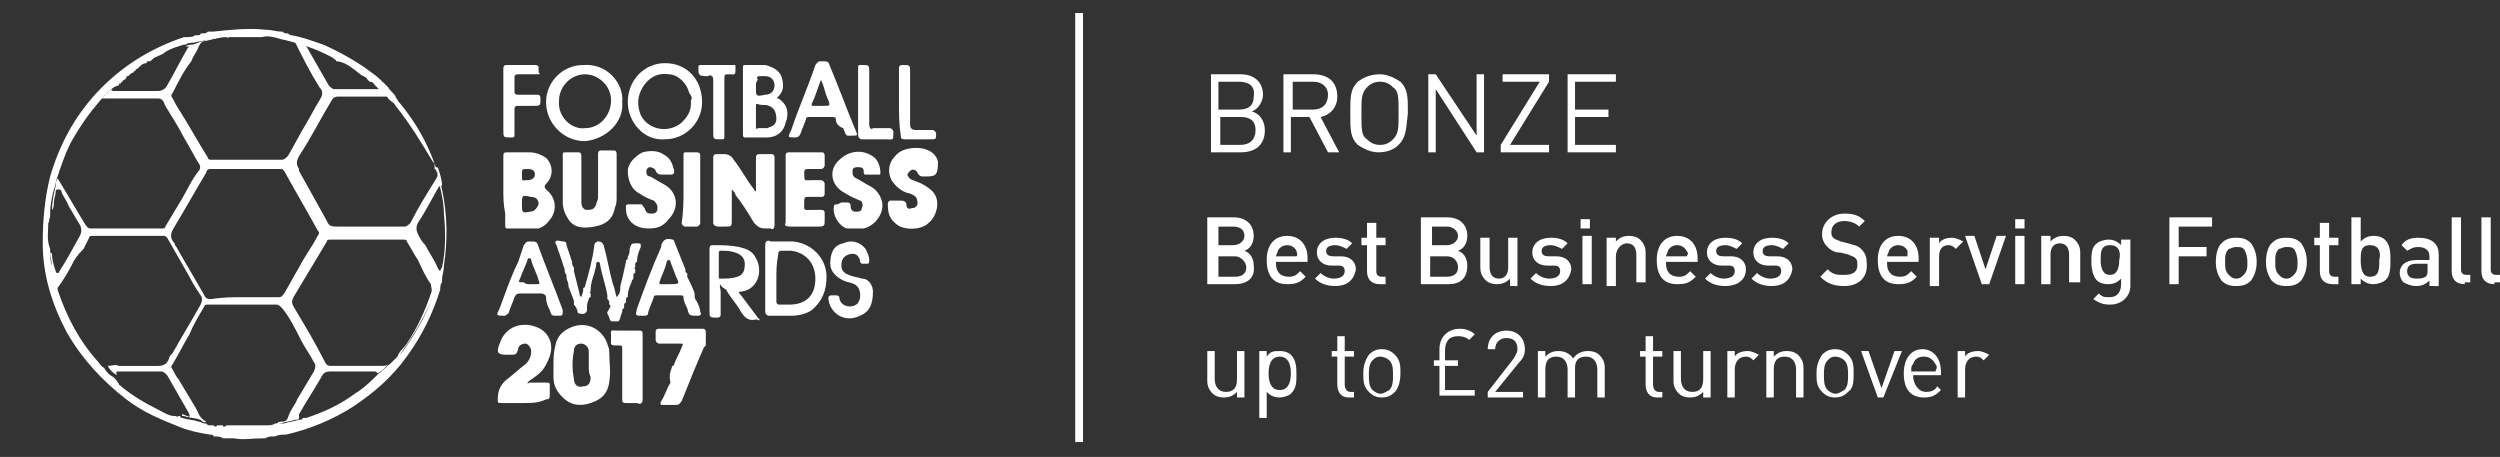 <?xml version="1.0" encoding="utf-8"?>
<!-- Generator: Adobe Illustrator 22.1.0, SVG Export Plug-In . SVG Version: 6.00 Build 0)  -->
<svg version="1.1" id="Layer_1" xmlns="http://www.w3.org/2000/svg" xmlns:xlink="http://www.w3.org/1999/xlink" x="0px" y="0px"
	 viewBox="0 0 134.6 24.6" style="enable-background:new 0 0 134.6 24.6;" xml:space="preserve">
<rect x="0" y="0" width="134.6" height="24.6" fill="#333333" stroke="none"/>
<style type="text/css">
	.st0{fill:#FFFFFF;}
	.st1{fill:none;stroke:#FFFFFF;stroke-width:0.42;}
	.st2{fill:none;}
</style>
<g>
	<g>
		<path class="st0" d="M66.8,8.2h-1.6V4h1.6C67.5,4,68,4.4,68,5.1c0,0.4-0.3,0.8-0.6,0.9c0.4,0.1,0.7,0.5,0.7,1
			C68.1,7.8,67.6,8.2,66.8,8.2z M66.7,4.4h-1.1v1.5h1.1c0.5,0,0.8-0.2,0.8-0.7C67.6,4.6,67.2,4.4,66.7,4.4z M66.8,6.3h-1.1v1.5h1.1
			c0.5,0,0.8-0.3,0.8-0.8C67.6,6.5,67.3,6.3,66.8,6.3z"/>
		<path class="st0" d="M71.5,8.2l-1-1.9h-1v1.9h-0.4V4h1.6C71.5,4,72,4.4,72,5.2c0,0.6-0.4,1-0.9,1.1l1,1.9H71.5z M70.7,4.4h-1.1
			v1.5h1.1c0.5,0,0.8-0.3,0.8-0.8C71.5,4.7,71.2,4.4,70.7,4.4z"/>
		<path class="st0" d="M75.3,7.8c-0.3,0.3-0.7,0.4-1.1,0.4s-0.8-0.2-1.1-0.4c-0.4-0.4-0.4-0.8-0.4-1.7c0-0.9,0-1.3,0.4-1.7
			C73.5,4.1,73.9,4,74.3,4s0.8,0.2,1.1,0.4c0.4,0.4,0.4,0.8,0.4,1.7C75.7,7,75.7,7.4,75.3,7.8z M75,4.7c-0.2-0.2-0.4-0.3-0.7-0.3
			s-0.5,0.1-0.7,0.3c-0.3,0.3-0.3,0.6-0.3,1.4c0,0.9,0,1.2,0.3,1.4c0.2,0.2,0.4,0.3,0.7,0.3s0.5-0.1,0.7-0.3
			c0.3-0.3,0.3-0.6,0.3-1.4C75.3,5.2,75.3,4.9,75,4.7z"/>
		<path class="st0" d="M79.5,8.2l-2.2-3.4v3.4h-0.4V4h0.4l2.2,3.3V4h0.4v4.2H79.5z"/>
		<path class="st0" d="M80.8,8.2V7.8l2.1-3.4h-2V4h2.5v0.4l-2.1,3.4h2.1v0.4H80.8z"/>
		<path class="st0" d="M84.4,8.2V4H87v0.4h-2.2v1.5h1.8v0.4h-1.8v1.5H87v0.4H84.4z"/>
	</g>
	<g>
		<path class="st0" d="M66.5,15.3h-1.5v-3.6h1.4c0.7,0,1.1,0.4,1.1,1c0,0.4-0.2,0.7-0.5,0.8c0.3,0.1,0.5,0.4,0.5,0.8
			C67.6,15,67.1,15.3,66.5,15.3z M66.4,12.2h-0.8v1h0.8c0.3,0,0.6-0.2,0.6-0.5S66.8,12.2,66.4,12.2z M66.5,13.8h-0.9v1.1h0.9
			c0.4,0,0.6-0.2,0.6-0.5S66.8,13.8,66.5,13.8z"/>
		<path class="st0" d="M68.7,14.2c0,0.4,0.2,0.7,0.7,0.7c0.3,0,0.4-0.1,0.6-0.3l0.3,0.3c-0.3,0.3-0.5,0.4-1,0.4
			c-0.6,0-1.1-0.3-1.1-1.3c0-0.8,0.4-1.3,1.1-1.3c0.7,0,1.1,0.5,1.1,1.2v0.2H68.7z M69.8,13.5c-0.1-0.2-0.3-0.3-0.5-0.3
			c-0.2,0-0.4,0.1-0.5,0.3c0,0.1-0.1,0.2-0.1,0.3h1.1C69.9,13.7,69.8,13.6,69.8,13.5z"/>
	</g>
	<g>
		<path class="st0" d="M71.9,15.4c-0.4,0-0.8-0.1-1.1-0.4l0.3-0.3c0.2,0.2,0.5,0.3,0.7,0.3c0.3,0,0.6-0.1,0.6-0.4
			c0-0.2-0.1-0.3-0.3-0.3l-0.4,0c-0.5,0-0.8-0.3-0.8-0.7c0-0.5,0.4-0.8,1-0.8c0.4,0,0.7,0.1,0.9,0.3l-0.3,0.3
			c-0.2-0.1-0.4-0.2-0.6-0.2c-0.3,0-0.5,0.1-0.5,0.3c0,0.2,0.1,0.3,0.4,0.3l0.4,0c0.5,0,0.8,0.3,0.8,0.7
			C72.9,15.1,72.5,15.4,71.9,15.4z"/>
	</g>
	<g>
		<path class="st0" d="M74.3,15.3c-0.5,0-0.7-0.3-0.7-0.7v-1.4h-0.3v-0.4h0.3v-0.8h0.5v0.8h0.5v0.4h-0.5v1.4c0,0.2,0.1,0.3,0.3,0.3
			h0.2v0.4H74.3z"/>
		<path class="st0" d="M78,15.3h-1.5v-3.6h1.4c0.7,0,1.1,0.4,1.1,1c0,0.4-0.2,0.7-0.5,0.8c0.3,0.1,0.5,0.4,0.5,0.8
			C79,15,78.6,15.3,78,15.3z M77.9,12.2h-0.8v1h0.8c0.3,0,0.6-0.2,0.6-0.5S78.2,12.2,77.9,12.2z M77.9,13.8h-0.9v1.1h0.9
			c0.4,0,0.6-0.2,0.6-0.5S78.3,13.8,77.9,13.8z"/>
		<path class="st0" d="M81.3,15.3v-0.3c-0.2,0.2-0.4,0.3-0.7,0.3c-0.3,0-0.5-0.1-0.6-0.2c-0.2-0.2-0.3-0.4-0.3-0.7v-1.6h0.5v1.6
			c0,0.4,0.2,0.6,0.5,0.6s0.5-0.2,0.5-0.6v-1.6h0.5v2.6H81.3z"/>
		<path class="st0" d="M83.5,15.4c-0.4,0-0.8-0.1-1.1-0.4l0.3-0.3c0.2,0.2,0.5,0.3,0.7,0.3c0.3,0,0.6-0.1,0.6-0.4
			c0-0.2-0.1-0.3-0.3-0.3l-0.4,0c-0.5,0-0.8-0.3-0.8-0.7c0-0.5,0.4-0.8,1-0.8c0.4,0,0.7,0.1,0.9,0.3l-0.3,0.3
			c-0.2-0.1-0.4-0.2-0.6-0.2c-0.3,0-0.5,0.1-0.5,0.3c0,0.2,0.1,0.3,0.4,0.3l0.4,0c0.5,0,0.8,0.3,0.8,0.7
			C84.5,15.1,84.1,15.4,83.5,15.4z"/>
		<path class="st0" d="M85.1,12.3v-0.5h0.5v0.5H85.1z M85.2,15.3v-2.6h0.5v2.6H85.2z"/>
		<path class="st0" d="M88.1,15.3v-1.6c0-0.4-0.2-0.6-0.5-0.6S87,13.4,87,13.8v1.6h-0.5v-2.6H87V13c0.2-0.2,0.4-0.3,0.7-0.3
			c0.3,0,0.5,0.1,0.6,0.2c0.2,0.2,0.3,0.4,0.3,0.7v1.6H88.1z"/>
		<path class="st0" d="M89.7,14.2c0,0.4,0.2,0.7,0.7,0.7c0.3,0,0.4-0.1,0.6-0.3l0.3,0.3c-0.3,0.3-0.5,0.4-1,0.4
			c-0.6,0-1.1-0.3-1.1-1.3c0-0.8,0.4-1.3,1.1-1.3c0.7,0,1.1,0.5,1.1,1.2v0.2H89.7z M90.8,13.5c-0.1-0.2-0.3-0.3-0.5-0.3
			c-0.2,0-0.4,0.1-0.5,0.3c0,0.1-0.1,0.2-0.1,0.3h1.1C90.9,13.7,90.9,13.6,90.8,13.5z"/>
	</g>
	<g>
		<path class="st0" d="M92.9,15.4c-0.4,0-0.8-0.1-1.1-0.4l0.3-0.3c0.2,0.2,0.5,0.3,0.7,0.3c0.3,0,0.6-0.1,0.6-0.4
			c0-0.2-0.1-0.3-0.3-0.3l-0.4,0c-0.5,0-0.8-0.3-0.8-0.7c0-0.5,0.4-0.8,1-0.8c0.4,0,0.7,0.1,0.9,0.3l-0.3,0.3
			c-0.2-0.1-0.4-0.2-0.6-0.2c-0.3,0-0.5,0.1-0.5,0.3c0,0.2,0.1,0.3,0.4,0.3l0.4,0c0.5,0,0.8,0.3,0.8,0.7
			C94,15.1,93.5,15.4,92.9,15.4z"/>
	</g>
	<g>
		<path class="st0" d="M95.4,15.4c-0.4,0-0.8-0.1-1.1-0.4l0.3-0.3c0.2,0.2,0.5,0.3,0.7,0.3c0.3,0,0.6-0.1,0.6-0.4
			c0-0.2-0.1-0.3-0.3-0.3l-0.4,0c-0.5,0-0.8-0.3-0.8-0.7c0-0.5,0.4-0.8,1-0.8c0.4,0,0.7,0.1,0.9,0.3L96,13.4
			c-0.2-0.1-0.4-0.2-0.6-0.2c-0.3,0-0.5,0.1-0.5,0.3c0,0.2,0.1,0.3,0.4,0.3l0.4,0c0.5,0,0.8,0.3,0.8,0.7
			C96.4,15.1,96,15.4,95.4,15.4z"/>
		<path class="st0" d="M99.3,15.4c-0.5,0-0.9-0.1-1.3-0.5l0.4-0.4c0.3,0.3,0.5,0.3,0.9,0.3c0.5,0,0.7-0.2,0.7-0.5
			c0-0.2,0-0.3-0.1-0.4c-0.1-0.1-0.2-0.1-0.4-0.2l-0.4-0.1c-0.3,0-0.5-0.1-0.7-0.3c-0.2-0.2-0.3-0.4-0.3-0.7c0-0.6,0.5-1.1,1.2-1.1
			c0.5,0,0.8,0.1,1.1,0.4l-0.3,0.3c-0.2-0.2-0.5-0.3-0.8-0.3c-0.4,0-0.7,0.2-0.7,0.6c0,0.1,0,0.2,0.1,0.3c0.1,0.1,0.2,0.1,0.4,0.2
			l0.4,0.1c0.3,0.1,0.5,0.1,0.7,0.3c0.2,0.2,0.3,0.4,0.3,0.7C100.6,15,100,15.4,99.3,15.4z"/>
		<path class="st0" d="M101.6,14.2c0,0.4,0.2,0.7,0.7,0.7c0.3,0,0.4-0.1,0.6-0.3l0.3,0.3c-0.3,0.3-0.5,0.4-1,0.4
			c-0.6,0-1.1-0.3-1.1-1.3c0-0.8,0.4-1.3,1.1-1.3c0.7,0,1.1,0.5,1.1,1.2v0.2H101.6z M102.7,13.5c-0.1-0.2-0.3-0.3-0.5-0.3
			c-0.2,0-0.4,0.1-0.5,0.3c0,0.1-0.1,0.2-0.1,0.3h1.1C102.7,13.7,102.7,13.6,102.7,13.5z"/>
		<path class="st0" d="M105.3,13.4c-0.1-0.1-0.2-0.2-0.4-0.2c-0.3,0-0.5,0.2-0.5,0.6v1.6h-0.5v-2.6h0.5v0.3c0.1-0.2,0.4-0.3,0.7-0.3
			c0.2,0,0.4,0.1,0.6,0.2L105.3,13.4z"/>
		<path class="st0" d="M107.1,15.3h-0.4l-0.9-2.6h0.5l0.6,1.8l0.6-1.8h0.5L107.1,15.3z"/>
		<path class="st0" d="M108.5,12.3v-0.5h0.5v0.5H108.5z M108.5,15.3v-2.6h0.5v2.6H108.5z"/>
		<path class="st0" d="M111.4,15.3v-1.6c0-0.4-0.2-0.6-0.5-0.6s-0.5,0.2-0.5,0.6v1.6h-0.5v-2.6h0.5V13c0.2-0.2,0.4-0.3,0.7-0.3
			c0.3,0,0.5,0.1,0.6,0.2c0.2,0.2,0.3,0.4,0.3,0.7v1.6H111.4z"/>
		<path class="st0" d="M113.6,16.4c-0.4,0-0.6-0.1-0.9-0.3l0.3-0.3c0.2,0.2,0.3,0.2,0.6,0.2c0.4,0,0.6-0.3,0.6-0.7V15
			c-0.2,0.2-0.4,0.3-0.7,0.3c-0.3,0-0.5-0.1-0.6-0.2c-0.2-0.2-0.3-0.6-0.3-1c0-0.4,0-0.8,0.3-1c0.1-0.1,0.4-0.2,0.6-0.2
			c0.3,0,0.5,0.1,0.7,0.3v-0.3h0.5v2.5C114.7,15.9,114.3,16.4,113.6,16.4z M113.6,13.2c-0.5,0-0.5,0.4-0.5,0.8
			c0,0.4,0.1,0.8,0.5,0.8s0.5-0.4,0.5-0.8C114.2,13.6,114.1,13.2,113.6,13.2z"/>
	</g>
	<g>
		<path class="st0" d="M117.3,12.2v1.1h1.5v0.5h-1.5v1.5h-0.5v-3.6h2.3v0.5H117.3z"/>
	</g>
	<g>
		<path class="st0" d="M121.2,15.1c-0.2,0.2-0.4,0.3-0.8,0.3s-0.6-0.1-0.8-0.3c-0.2-0.3-0.3-0.6-0.3-1c0-0.4,0.1-0.8,0.3-1
			c0.2-0.2,0.4-0.3,0.8-0.3s0.6,0.1,0.8,0.3c0.2,0.3,0.3,0.6,0.3,1C121.5,14.5,121.4,14.8,121.2,15.1z M120.8,13.4
			c-0.1-0.1-0.2-0.1-0.4-0.1s-0.3,0.1-0.4,0.1c-0.2,0.2-0.2,0.4-0.2,0.7c0,0.3,0,0.5,0.2,0.7c0.1,0.1,0.2,0.2,0.4,0.2
			s0.3-0.1,0.4-0.2c0.2-0.2,0.2-0.4,0.2-0.7C121,13.8,120.9,13.5,120.8,13.4z"/>
		<path class="st0" d="M123.9,15.1c-0.2,0.2-0.4,0.3-0.8,0.3s-0.6-0.1-0.8-0.3c-0.2-0.3-0.3-0.6-0.3-1c0-0.4,0.1-0.8,0.3-1
			c0.2-0.2,0.4-0.3,0.8-0.3s0.6,0.1,0.8,0.3c0.2,0.3,0.3,0.6,0.3,1C124.2,14.5,124.1,14.8,123.9,15.1z M123.5,13.4
			c-0.1-0.1-0.2-0.1-0.4-0.1s-0.3,0.1-0.4,0.1c-0.2,0.2-0.2,0.4-0.2,0.7c0,0.3,0,0.5,0.2,0.7c0.1,0.1,0.2,0.2,0.4,0.2
			s0.3-0.1,0.4-0.2c0.2-0.2,0.2-0.4,0.2-0.7C123.7,13.8,123.6,13.5,123.5,13.4z"/>
		<path class="st0" d="M125.6,15.3c-0.5,0-0.7-0.3-0.7-0.7v-1.4h-0.3v-0.4h0.3v-0.8h0.5v0.8h0.5v0.4h-0.5v1.4c0,0.2,0.1,0.3,0.3,0.3
			h0.2v0.4H125.6z"/>
		<path class="st0" d="M128.4,15.1c-0.1,0.1-0.4,0.2-0.6,0.2c-0.3,0-0.5-0.1-0.7-0.3v0.3h-0.5v-3.6h0.5V13c0.2-0.2,0.4-0.3,0.7-0.3
			c0.3,0,0.5,0.1,0.6,0.2c0.3,0.3,0.3,0.7,0.3,1.1S128.7,14.9,128.4,15.1z M127.6,13.2c-0.5,0-0.5,0.4-0.5,0.8
			c0,0.5,0.1,0.9,0.5,0.9c0.5,0,0.5-0.4,0.5-0.9C128.2,13.6,128.1,13.2,127.6,13.2z"/>
		<path class="st0" d="M130.8,15.3v-0.2c-0.2,0.2-0.4,0.3-0.7,0.3s-0.5-0.1-0.7-0.2c-0.1-0.1-0.2-0.3-0.2-0.5c0-0.4,0.3-0.7,0.9-0.7
			h0.7v-0.2c0-0.3-0.2-0.5-0.6-0.5c-0.3,0-0.4,0.1-0.6,0.2l-0.3-0.3c0.2-0.3,0.5-0.4,0.9-0.4c0.7,0,1.1,0.3,1.1,0.9v1.7H130.8z
			 M130.7,14.2h-0.6c-0.3,0-0.5,0.1-0.5,0.4c0,0.2,0.1,0.4,0.5,0.4c0.2,0,0.3,0,0.5-0.1c0.1-0.1,0.1-0.2,0.1-0.4V14.2z"/>
		<path class="st0" d="M132.7,15.3c-0.5,0-0.7-0.3-0.7-0.7v-2.9h0.5v2.8c0,0.2,0.1,0.3,0.3,0.3h0.2v0.4H132.7z"/>
		<path class="st0" d="M134.3,15.3c-0.5,0-0.7-0.3-0.7-0.7v-2.9h0.5v2.8c0,0.2,0.1,0.3,0.3,0.3h0.2v0.4H134.3z"/>
	</g>
	<g>
		<path class="st0" d="M66.6,21.4v-0.3c-0.2,0.2-0.4,0.3-0.7,0.3c-0.3,0-0.5-0.1-0.6-0.2C65.1,21,65,20.8,65,20.5v-1.6h0.4v1.5
			c0,0.4,0.2,0.7,0.6,0.7c0.4,0,0.6-0.2,0.6-0.7v-1.5H67v2.5H66.6z"/>
		<path class="st0" d="M69.5,21.2c-0.1,0.1-0.4,0.2-0.6,0.2c-0.3,0-0.5-0.1-0.7-0.3v1.4h-0.4v-3.6h0.4v0.3c0.2-0.3,0.4-0.3,0.7-0.3
			c0.3,0,0.5,0.1,0.6,0.2c0.3,0.3,0.3,0.7,0.3,1.1S69.8,20.9,69.5,21.2z M68.9,19.2c-0.5,0-0.6,0.5-0.6,0.9s0.1,0.9,0.6,0.9
			c0.5,0,0.6-0.5,0.6-0.9S69.4,19.2,68.9,19.2z"/>
	</g>
	<g>
		<path class="st0" d="M72.6,21.4c-0.4,0-0.6-0.3-0.6-0.7v-1.5h-0.3v-0.3h0.3v-0.8h0.4v0.8h0.5v0.3h-0.5v1.5c0,0.2,0.1,0.4,0.3,0.4
			h0.2v0.3H72.6z"/>
	</g>
	<g>
		<path class="st0" d="M75.1,21.1c-0.2,0.2-0.4,0.3-0.7,0.3c-0.3,0-0.5-0.1-0.7-0.3c-0.3-0.3-0.3-0.6-0.3-1s0.1-0.7,0.3-1
			c0.2-0.2,0.4-0.3,0.7-0.3c0.3,0,0.5,0.1,0.7,0.3c0.3,0.3,0.3,0.6,0.3,1S75.3,20.9,75.1,21.1z M74.8,19.4c-0.1-0.1-0.3-0.2-0.5-0.2
			c-0.2,0-0.3,0.1-0.4,0.2c-0.2,0.2-0.2,0.5-0.2,0.8c0,0.3,0,0.6,0.2,0.8c0.1,0.1,0.3,0.2,0.4,0.2c0.2,0,0.3-0.1,0.5-0.2
			c0.2-0.2,0.2-0.5,0.2-0.8C75,19.9,75,19.6,74.8,19.4z"/>
		<path class="st0" d="M77.5,21.4v-1.7h-0.3v-0.3h0.3v-0.6c0-0.7,0.5-1.1,1.1-1.1c0.3,0,0.6,0.1,0.8,0.3l-0.3,0.3
			c-0.1-0.1-0.3-0.2-0.6-0.2c-0.5,0-0.7,0.3-0.7,0.8v0.5h0.7v0.3h-0.7V21h1.6v0.3H77.5z"/>
		<path class="st0" d="M80.1,21.4v-0.3l1.4-1.8c0.1-0.2,0.2-0.3,0.2-0.5c0-0.4-0.2-0.6-0.6-0.6c-0.3,0-0.6,0.2-0.6,0.6h-0.4
			c0-0.6,0.4-1,1-1c0.6,0,1,0.4,1,1c0,0.3-0.1,0.5-0.3,0.7l-1.3,1.6h1.5v0.3H80.1z"/>
		<path class="st0" d="M86,21.4v-1.5c0-0.4-0.2-0.7-0.6-0.7c-0.4,0-0.6,0.2-0.6,0.6v1.6h-0.4v-1.5c0-0.4-0.2-0.7-0.6-0.7
			c-0.4,0-0.6,0.2-0.6,0.7v1.5h-0.4v-2.5h0.4v0.3c0.2-0.2,0.4-0.3,0.7-0.3c0.3,0,0.6,0.1,0.8,0.4c0.2-0.3,0.5-0.4,0.8-0.4
			c0.3,0,0.5,0.1,0.6,0.2c0.2,0.2,0.3,0.4,0.3,0.7v1.6H86z"/>
		<path class="st0" d="M89.2,21.4c-0.4,0-0.6-0.3-0.6-0.7v-1.5h-0.3v-0.3h0.3v-0.8h0.4v0.8h0.5v0.3h-0.5v1.5c0,0.2,0.1,0.4,0.3,0.4
			h0.2v0.3H89.2z"/>
		<path class="st0" d="M91.7,21.4v-0.3c-0.2,0.2-0.4,0.3-0.7,0.3c-0.3,0-0.5-0.1-0.6-0.2c-0.2-0.2-0.3-0.4-0.3-0.7v-1.6h0.4v1.5
			c0,0.4,0.2,0.7,0.6,0.7c0.4,0,0.6-0.2,0.6-0.7v-1.5h0.4v2.5H91.7z"/>
		<path class="st0" d="M94.4,19.4c-0.1-0.1-0.2-0.2-0.4-0.2c-0.4,0-0.6,0.3-0.6,0.7v1.5H93v-2.5h0.4v0.3c0.1-0.2,0.4-0.3,0.7-0.3
			c0.2,0,0.4,0.1,0.6,0.2L94.4,19.4z"/>
		<path class="st0" d="M96.7,21.4v-1.5c0-0.4-0.2-0.7-0.6-0.7c-0.4,0-0.6,0.2-0.6,0.7v1.5h-0.4v-2.5h0.4v0.3
			c0.2-0.2,0.4-0.3,0.7-0.3c0.3,0,0.5,0.1,0.6,0.2c0.2,0.2,0.3,0.4,0.3,0.7v1.6H96.7z"/>
	</g>
	<g>
		<path class="st0" d="M99.5,21.1c-0.2,0.2-0.4,0.3-0.7,0.3c-0.3,0-0.5-0.1-0.7-0.3c-0.3-0.3-0.3-0.6-0.3-1s0.1-0.7,0.3-1
			c0.2-0.2,0.4-0.3,0.7-0.3c0.3,0,0.5,0.1,0.7,0.3c0.3,0.3,0.3,0.6,0.3,1S99.8,20.9,99.5,21.1z M99.3,19.4c-0.1-0.1-0.3-0.2-0.5-0.2
			c-0.2,0-0.3,0.1-0.4,0.2c-0.2,0.2-0.2,0.5-0.2,0.8c0,0.3,0,0.6,0.2,0.8c0.1,0.1,0.3,0.2,0.4,0.2c0.2,0,0.3-0.1,0.5-0.2
			c0.2-0.2,0.2-0.5,0.2-0.8C99.5,19.9,99.5,19.6,99.3,19.4z"/>
		<path class="st0" d="M101.4,21.4h-0.3l-0.9-2.5h0.4l0.7,2l0.7-2h0.4L101.4,21.4z"/>
	</g>
	<g>
		<path class="st0" d="M103,20.2c0,0.5,0.3,0.9,0.7,0.9c0.3,0,0.5-0.1,0.6-0.3l0.2,0.2c-0.3,0.3-0.5,0.4-0.9,0.4
			c-0.7,0-1.1-0.4-1.1-1.3c0-0.8,0.4-1.3,1-1.3c0.6,0,1,0.5,1,1.2v0.2H103z M104.2,19.6c-0.1-0.2-0.3-0.4-0.6-0.4
			c-0.3,0-0.5,0.1-0.6,0.4c-0.1,0.1-0.1,0.2-0.1,0.4h1.3C104.3,19.8,104.3,19.7,104.2,19.6z"/>
		<path class="st0" d="M106.8,19.4c-0.1-0.1-0.2-0.2-0.4-0.2c-0.4,0-0.6,0.3-0.6,0.7v1.5h-0.4v-2.5h0.4v0.3c0.1-0.2,0.4-0.3,0.7-0.3
			c0.2,0,0.4,0.1,0.6,0.2L106.8,19.4z"/>
	</g>
	<line class="st1" x1="58.1" y1="0.7" x2="58.1" y2="23.8"/>
	<path class="st0" d="M15.5,1.8C15.6,1.8,15.6,1.8,15.5,1.8c0.1,0.1,0.2,0.1,0.2,0.1c0.6,0.1,1.1,0.3,1.7,0.5
		c0.9,0.4,1.8,0.9,2.6,1.5c0.3,0.2,0.6,0.5,0.9,0.8c0,0,0,0,0,0c0.1,0.2,0.3,0.3,0.4,0.5c0,0,0,0,0,0c0,0.1,0.1,0.1,0.1,0.2
		c1.2,1.4,2,3,2.4,4.8c0.3,1.4,0.3,2.8,0.1,4.1c0,0.3-0.1,0.5-0.1,0.8l0,0.1c-0.1,0.1-0.1,0.3-0.1,0.4c-0.4,1.3-1,2.5-1.8,3.6
		c-0.8,1.1-1.7,1.9-2.9,2.7c-1.1,0.7-2.3,1.2-3.6,1.5c-0.2,0-0.4,0-0.6,0.1c0,0-0.1,0-0.1,0c-0.1,0-0.3,0-0.4,0.1
		c-0.1,0-0.1,0-0.2,0c-0.5,0-1,0.1-1.5,0c-0.1,0-0.3,0-0.4,0c-0.1,0-0.2,0-0.2,0c-0.1-0.1-0.3-0.1-0.4-0.1c0,0-0.1,0-0.1,0
		c0-0.1-0.1-0.1-0.2-0.1c-0.6-0.1-1.1-0.2-1.6-0.4c-1-0.4-2-0.8-2.9-1.5c-1.3-1-2.4-2.2-3.2-3.6c-0.8-1.5-1.3-3.1-1.3-4.8
		c0-1.2,0.1-2.4,0.4-3.6C3.2,7.8,4,6.3,5.2,5c1.3-1.4,2.9-2.4,4.7-3C10.2,2,10.4,2,10.5,1.9c0,0,0.1,0,0.1,0c0.1,0,0.2,0,0.2-0.1
		c0,0,0.1,0,0.1,0c0.1,0,0.2,0,0.3-0.1l0.1,0c0.1,0,0.2,0,0.2,0c0.9-0.1,1.9-0.2,2.8-0.1c0.3,0,0.6,0.1,0.8,0.1c0,0,0.1,0,0.1,0
		C15.3,1.8,15.4,1.8,15.5,1.8 M21.3,5.7L21.3,5.7c-0.1-0.2-0.2-0.2-0.3-0.3c0,0-0.1-0.1-0.1-0.1c-0.1-0.2-0.2-0.3-0.4-0.4
		c-0.1-0.1-0.2-0.2-0.3-0.3c-0.1-0.1-0.1-0.2-0.3-0.2c0,0-0.1-0.1-0.1-0.1c-0.1-0.2-0.3-0.2-0.4-0.3c-0.4-0.3-0.7-0.6-1.2-0.7
		c0,0,0,0-0.1,0c0-0.1-0.1-0.1-0.2-0.2c-0.9-0.5-1.9-0.8-2.8-1c-0.3-0.1-0.7-0.2-1-0.1l-0.1,0c0,0-0.1,0-0.1,0c-0.5,0-0.9,0-1.4,0
		c-0.1,0-0.2,0-0.3,0c0,0-0.1,0-0.1,0C12.2,2,12.1,2,12,2c-0.6,0.1-1.1,0.2-1.6,0.3c-0.1,0-0.3,0-0.4,0.1c0,0-0.1,0-0.1,0
		c0,0,0,0,0,0c-0.3,0.1-0.7,0.2-1,0.4C8.7,3,8.4,3,8.2,3.2C8.1,3.3,8.1,3.3,8,3.3c-0.1,0-0.1,0-0.1,0.1c0,0,0,0,0,0
		c-0.2,0-0.3,0.1-0.5,0.3c0,0-0.1,0-0.1,0.1c0,0-0.1,0-0.1,0.1C7.1,3.9,7,4,6.9,4.1c-0.1,0-0.1,0-0.1,0.1c0,0-0.1,0.1-0.1,0.1
		c0,0-0.1,0-0.1,0.1c0,0-0.1,0-0.1,0.1c-0.1,0-0.1,0-0.1,0.1C6.3,4.6,6.1,4.7,6,4.8C5.8,4.9,5.7,5.1,5.5,5.3c0,0,0,0-0.1,0.1
		C4.8,6.1,4.3,6.8,3.8,7.7C3.5,8.3,3.3,8.9,3.1,9.5C3,9.7,3,10,2.9,10.2c-0.1,0.4-0.2,0.8-0.2,1.3c0,0.1,0,0.1,0,0.2
		c-0.1,0.1,0,0.2-0.1,0.3c0,0.5-0.1,0.9,0.1,1.4c0,0.1,0,0.1,0,0.2c0,0.2,0,0.4,0.1,0.7c0.1,0.4,0.2,0.8,0.3,1.2c0,0,0,0.1,0,0.1
		c0.5,1.5,1.2,2.8,2.2,3.9c0.1,0.1,0.1,0.2,0.3,0.3c0.1,0.2,0.3,0.4,0.5,0.5c0.1,0.1,0.1,0.1,0.2,0.2c0,0.1,0.1,0.1,0.1,0.2
		c0.7,0.6,1.4,1,2.2,1.4c0.2,0.1,0.5,0.3,0.8,0.3l0.1,0c0,0,0,0.1,0.1,0c0,0,0.1,0,0.1,0c0,0.1,0.1,0.1,0.1,0.1
		c0.3,0.1,0.6,0.1,0.9,0.2c0.1,0,0.2,0.1,0.3,0.1c0,0,0.1,0,0.1,0c0.1,0.1,0.1,0.1,0.2,0.1c0.1,0,0.1,0,0.2,0c0.1,0.1,0.1,0.1,0.2,0
		l0.3,0c0,0.1,0.1,0.1,0.2,0c0.1,0,0.1,0,0.2,0c0,0,0.1,0,0.1,0c0.5,0,1,0,1.4,0c0.1,0,0.1,0,0.2,0c0,0,0.1,0,0.1,0
		c0.1,0,0.1,0,0.2,0c0.1,0,0.3,0,0.4-0.1c0,0,0.1,0,0.1,0c0.1,0,0.1,0,0.2,0c0.1,0,0.1,0,0.2,0c0.3-0.1,0.5-0.1,0.8-0.2
		c0.1,0,0.2,0,0.2-0.1c0,0,0.1,0,0.1,0c0,0,0.1,0,0.1,0c0.9-0.3,1.8-0.7,2.6-1.3c0.5-0.3,0.9-0.7,1.3-1.1c0.2-0.1,0.4-0.4,0.6-0.5
		c0.2-0.2,0.3-0.3,0.5-0.5c0.1,0,0.1-0.1,0.2-0.2c0.7-1,1.3-2,1.7-3.2c0.1-0.3,0.2-0.7,0.3-1c0-0.1,0-0.2,0.1-0.3
		c0.2-0.9,0.2-1.9,0.1-2.9c0-0.5-0.1-1-0.2-1.4c0-0.3-0.1-0.6-0.2-0.9c0,0,0-0.1-0.1-0.1c0-0.1,0-0.1,0-0.2c0-0.1,0-0.1-0.1-0.2
		C22.7,7.7,22.1,6.7,21.3,5.7C21.4,5.7,21.3,5.7,21.3,5.7"/>
	<path class="st0" d="M39.4,10.2c0,0.5,0,1.1,0,1.6c0,0.4,0,0.4-0.4,0.4c-0.1,0-0.2,0-0.3,0c-0.2,0-0.3-0.1-0.3-0.2c0-0.5,0-1,0-1.5
		c0-0.7,0-1.4,0-2c0-0.2,0.1-0.2,0.2-0.2c0.1,0,0.3,0,0.4,0c0.2,0,0.4,0.1,0.5,0.3c0.4,0.5,0.7,1.1,1.1,1.6c0,0,0,0.1,0.1,0.1
		c0-0.2,0-0.3,0-0.5c0-0.4,0-0.8,0-1.3c0-0.2,0.1-0.2,0.2-0.2c0.2,0,0.4,0,0.6,0c0.1,0,0.2,0,0.2,0.2c0,0.5,0,1,0,1.5
		c0,0.7,0,1.4,0,2.1c0,0.2-0.1,0.3-0.2,0.2c-0.1,0-0.2,0-0.3,0c-0.3,0-0.4-0.1-0.6-0.3c-0.3-0.5-0.6-1-1-1.5
		C39.6,10.4,39.5,10.3,39.4,10.2C39.4,10.2,39.4,10.2,39.4,10.2"/>
	<path class="st0" d="M29.8,19.6c0-0.3,0-0.6,0.1-1c0.1-0.5,0.4-0.8,0.9-1c0.8-0.3,1.6,0.1,1.9,0.9c0,0.1,0.1,0.2,0.1,0.4
		c0,0.6,0.1,1.1,0,1.7c-0.1,0.6-0.4,0.9-1,1.1c-0.6,0.2-1.1,0.1-1.5-0.3c-0.3-0.3-0.5-0.6-0.5-1.1C29.8,20.1,29.8,19.9,29.8,19.6
		 M31.7,19.7L31.7,19.7c0-0.3,0-0.5,0-0.8c0-0.2-0.2-0.4-0.4-0.4c-0.2,0-0.4,0.1-0.4,0.4c-0.1,0.5-0.1,1,0,1.5
		c0,0.3,0.2,0.5,0.5,0.4c0.3,0,0.4-0.2,0.4-0.5C31.7,20.1,31.7,19.9,31.7,19.7"/>
	<path class="st0" d="M27.1,10.2V8.7c0-0.1,0-0.1,0-0.2c0-0.3,0-0.3,0.3-0.3c0.4,0,0.8,0,1.1,0c0.3,0,0.6,0.1,0.9,0.3
		c0.4,0.4,0.4,1,0,1.4c-0.1,0.1-0.1,0.2,0,0.3c0.5,0.4,0.6,1,0.3,1.5c-0.2,0.3-0.4,0.5-0.7,0.6c-0.1,0-0.2,0-0.3,0c-0.3,0-0.7,0-1,0
		c-0.1,0-0.3,0-0.4,0c-0.1,0-0.1-0.1-0.1-0.2c0-0.2,0-0.4,0-0.6C27.1,11,27.1,10.6,27.1,10.2L27.1,10.2z M28.1,11
		c0,0.4,0,0.5,0.4,0.4c0.3,0,0.4-0.2,0.5-0.4c0-0.2-0.1-0.4-0.4-0.4C28.1,10.5,28.1,10.5,28.1,11 M28.1,9.4c0,0.4,0,0.3,0.3,0.3
		c0.2,0,0.4-0.1,0.4-0.3c0-0.2-0.1-0.3-0.4-0.3C28.1,9.1,28.1,9.1,28.1,9.4"/>
	<path class="st0" d="M30.3,9.7c0-0.4,0-0.8,0-1.3c0-0.2,0-0.2,0.2-0.2c0.2,0,0.4,0,0.6,0c0.1,0,0.2,0,0.2,0.2c0,0.2,0,0.5,0,0.7
		c0,0.6,0,1.2,0,1.8c0,0.2,0.1,0.4,0.3,0.4c0.2,0,0.4,0,0.5-0.3c0-0.1,0.1-0.2,0.1-0.4c0-0.8,0-1.5,0-2.3c0-0.2,0.1-0.2,0.2-0.2
		c0.2,0,0.4,0,0.6,0c0.1,0,0.2,0,0.2,0.2c0,0.8,0,1.5,0,2.3c0,0.2,0,0.4-0.1,0.6c-0.1,0.6-0.5,0.9-1.1,1c-0.5,0.1-1.1,0.1-1.4-0.4
		c-0.2-0.3-0.3-0.6-0.3-0.9C30.3,10.5,30.3,10.1,30.3,9.7"/>
	<path class="st0" d="M49.9,9.5c-0.1,0-0.2,0-0.2,0c-0.1,0-0.2,0-0.3-0.2c-0.1-0.2-0.3-0.2-0.4-0.1c-0.1,0.1-0.2,0.2-0.1,0.3
		c0.1,0.2,0.3,0.2,0.5,0.3c0.3,0.1,0.6,0.3,0.8,0.5c0.5,0.5,0.2,1.4-0.2,1.7c-0.4,0.4-1.3,0.4-1.7,0.1c-0.4-0.3-0.5-0.6-0.5-1.1
		c0-0.1,0-0.1,0.1-0.2c0.2,0,0.4,0,0.6,0c0.2,0,0.3,0.1,0.3,0.2c0,0.2,0.1,0.3,0.3,0.2c0.1,0,0.2,0,0.3-0.2c0-0.1,0-0.3-0.1-0.4
		c-0.1-0.1-0.3-0.2-0.4-0.2c-0.4-0.1-0.7-0.4-0.9-0.7c-0.2-0.4-0.2-0.9,0.2-1.3c0.3-0.4,1-0.5,1.5-0.4c0.4,0.1,0.7,0.3,0.8,0.7
		C50.5,9.4,50.4,9.5,49.9,9.5"/>
	<path class="st0" d="M28.2,21.7c-0.4,0-0.8,0-1.2,0c-0.2,0-0.2,0-0.2-0.2c0-0.4,0.1-0.7,0.4-1c0.4-0.3,0.7-0.6,1.1-0.9
		c0.2-0.2,0.3-0.4,0.3-0.7c0-0.2-0.2-0.4-0.3-0.4c-0.2,0-0.4,0.1-0.4,0.3c-0.1,0.3-0.1,0.3-0.5,0.3h-0.1c-0.5,0-0.6-0.1-0.4-0.6
		c0.2-0.6,0.7-1.1,1.6-1c0.5,0.1,0.9,0.3,1.1,0.8c0.2,0.5,0,1-0.3,1.5c-0.2,0.3-0.5,0.5-0.8,0.7c0,0-0.1,0.1-0.1,0.1
		c0,0.1,0.1,0,0.1,0c0.3,0,0.6,0,0.9,0c0.2,0,0.2,0,0.2,0.2c0,0.2,0,0.3,0,0.5c0,0.2-0.1,0.2-0.2,0.2C29,21.7,28.6,21.7,28.2,21.7"
		/>
	<path class="st0" d="M34.9,12.3c-0.5,0-0.9-0.2-1.1-0.6c-0.1-0.2-0.1-0.4-0.1-0.6c0-0.1,0.1-0.1,0.2-0.1c0.2,0,0.4,0,0.6,0
		c0.1,0,0.1,0.1,0.2,0.2c0.1,0.3,0.2,0.3,0.4,0.3c0.2,0,0.3-0.1,0.3-0.3c0-0.2-0.1-0.3-0.2-0.4c-0.3-0.1-0.5-0.2-0.8-0.4
		c-0.4-0.2-0.6-0.7-0.6-1.2c0-0.4,0.4-0.8,0.8-1c0.4-0.1,0.8-0.1,1.1,0.1c0.4,0.2,0.5,0.5,0.6,0.9c0,0.1,0,0.2-0.2,0.2
		c-0.1,0-0.3,0-0.4,0c-0.2,0-0.3,0-0.4-0.2c0-0.1-0.2-0.2-0.3-0.2c-0.1,0-0.2,0.1-0.2,0.2c0,0.1,0,0.3,0.2,0.3
		c0.2,0.1,0.5,0.3,0.7,0.4c0.8,0.4,0.9,1.3,0.3,1.9C35.7,12.2,35.4,12.3,34.9,12.3"/>
	<path class="st0" d="M45.3,10.9c0.1,0,0.1,0,0.2,0c0.2,0,0.3,0,0.3,0.2c0,0.2,0.1,0.3,0.3,0.3c0.1,0,0.3,0,0.3-0.2
		c0.1-0.2,0-0.4-0.1-0.4c-0.2-0.1-0.5-0.2-0.8-0.4c-0.8-0.4-0.9-1.3-0.3-1.8c0.5-0.5,1.3-0.6,1.9-0.1c0.2,0.2,0.3,0.5,0.3,0.8
		c0,0.1,0,0.1-0.1,0.1c-0.2,0-0.4,0-0.7,0c-0.1,0-0.1-0.1-0.1-0.2c0-0.2-0.2-0.2-0.3-0.2c-0.1,0-0.3,0-0.3,0.2c0,0.2,0,0.3,0.2,0.4
		c0.2,0.1,0.5,0.3,0.7,0.4c0.4,0.2,0.6,0.5,0.7,0.9c0.1,0.7-0.5,1.3-1,1.4c-0.3,0-0.6,0-0.9,0c-0.4-0.1-0.8-0.7-0.7-1.2
		c0-0.1,0.1-0.1,0.2-0.1L45.3,10.9L45.3,10.9z"/>
	<path class="st0" d="M32.8,16.4c0,0,0-0.1,0-0.1c0-0.1,0-0.1-0.1-0.2c0,0,0-0.1,0-0.1c0,0,0,0,0-0.1c-0.1-0.6-0.3-1.1-0.4-1.7
		c0,0,0-0.1-0.1-0.1c-0.1,0-0.1,0.1-0.1,0.1c0,0.2-0.1,0.4-0.1,0.5c-0.1,0.3-0.2,0.6-0.2,0.9c0,0,0,0.1,0,0.1c0,0-0.1,0,0,0.1
		c0,0.1,0,0.1,0,0.2c-0.1,0-0.1,0.1-0.1,0.1c-0.1,0.2-0.1,0.4-0.1,0.6c0,0.1-0.1,0.2-0.2,0.2c-0.1,0-0.3,0-0.3-0.1
		c0-0.1-0.1-0.3-0.2-0.4c0,0,0-0.1,0-0.1c0,0,0,0,0-0.1c-0.1-0.3-0.2-0.5-0.3-0.8c0,0,0-0.1,0-0.1c0-0.1-0.1-0.2-0.1-0.4
		c0,0,0-0.1,0-0.1c-0.1-0.1-0.1-0.2-0.1-0.3c-0.1-0.3-0.2-0.6-0.3-0.9c-0.1-0.2-0.1-0.4-0.2-0.5c0,0,0-0.1,0-0.1
		c0.1-0.1,0.3,0,0.4,0c0.1,0,0.2,0,0.2,0.2c0.1,0.3,0.2,0.6,0.3,0.9c0,0.1,0,0.2,0.1,0.3c0,0,0,0.1,0,0.1c0,0,0,0,0,0.1
		c0.1,0.4,0.2,0.8,0.3,1.2c0,0.1,0,0.1,0.1,0.2c0-0.1,0.1-0.2,0.1-0.4c0,0,0-0.1,0-0.1c0.1,0,0.1-0.1,0.1-0.1
		c0.2-0.7,0.4-1.4,0.5-2.2c0-0.1,0.1-0.2,0.2-0.2c0.1,0,0.2,0,0.3,0.2c0.2,0.7,0.3,1.4,0.5,2.1c0.1,0.2,0.1,0.4,0.2,0.7
		c0.2-0.2,0.2-0.4,0.2-0.6c0.1-0.4,0.2-0.8,0.3-1.3c0,0,0-0.1,0-0.1c0.1,0,0.1-0.1,0.1-0.1c0,0,0-0.1,0-0.1c0.1-0.1,0.1-0.3,0.1-0.4
		c0.1-0.3,0.1-0.3,0.4-0.3c0.2,0,0.2,0,0.2,0.2c-0.1,0.2-0.2,0.5-0.2,0.7c0,0,0,0.1,0,0.1c-0.1,0-0.1,0.1-0.1,0.2c0,0,0,0.1,0,0.1
		c0,0-0.1,0,0,0.1c0,0.1,0,0.1,0,0.2c-0.1,0-0.1,0.1-0.1,0.2c0,0,0,0.1,0,0.1c-0.1,0.1-0.1,0.2-0.1,0.2c-0.1,0.2-0.2,0.5-0.2,0.7
		c0,0,0,0.1,0,0.1c-0.1,0-0.1,0.1-0.1,0.2c0,0,0,0.1,0,0.1c-0.1,0-0.1,0.1-0.1,0.2c0,0,0,0.1,0,0.1c-0.1,0-0.1,0.1-0.1,0.2
		c-0.1,0.2-0.1,0.4-0.2,0.5c-0.1,0-0.3,0-0.4,0c-0.1-0.1-0.1-0.3-0.2-0.4c0,0,0-0.1,0-0.1C32.9,16.5,32.9,16.4,32.8,16.4"/>
	<path class="st0" d="M33.5,5.5c0.1,1.1-0.9,2-2,2.1c-1.2,0-2.1-1-2.1-2.1c0-1.1,0.9-2,2-2C32.7,3.4,33.6,4.5,33.5,5.5 M31.5,6.9
		c0.8,0,1.4-0.7,1.4-1.5c0-0.8-0.7-1.4-1.4-1.4c-0.8,0-1.4,0.7-1.4,1.4C30,6.3,30.8,7,31.5,6.9"/>
	<path class="st0" d="M42.3,10.2c0-0.6,0-1.2,0-1.8c0-0.1,0-0.2,0.2-0.2c0.6,0,1.2,0,1.7,0c0.1,0,0.2,0,0.2,0.2c0,0.2,0,0.3,0,0.5
		c0,0.1-0.1,0.2-0.2,0.2c-0.2,0-0.5,0-0.7,0c-0.2,0-0.2,0.1-0.2,0.2c0,0.5,0,0.4,0.4,0.4c0.2,0,0.3,0,0.5,0c0.1,0,0.2,0.1,0.2,0.2
		c0,0.2,0,0.3,0,0.5c0,0.2-0.1,0.2-0.2,0.2c-0.2,0-0.5,0-0.7,0c-0.1,0-0.2,0-0.2,0.2c0,0.6-0.1,0.5,0.5,0.5c0.1,0,0.3,0,0.4,0
		c0.2,0,0.2,0.1,0.2,0.2c0,0.1,0,0.2,0,0.4c0,0.2,0,0.3-0.3,0.3c-0.3,0-0.6,0-0.9,0c-0.2,0-0.5,0-0.7,0c-0.2,0-0.3-0.1-0.2-0.2
		C42.3,11.4,42.3,10.8,42.3,10.2L42.3,10.2z"/>
	<path class="st0" d="M35.8,7.5c-1.1,0.1-2-0.9-2-2c0-1.2,0.9-2.1,2-2.1c1.2,0,2,0.9,2,2.1C37.8,6.6,36.9,7.5,35.8,7.5 M37.2,5.6
		c0-0.1,0-0.2,0-0.2c0.1-0.1,0-0.3-0.1-0.4C37,4.5,36.5,4,36,4c-0.6-0.1-1.1,0.2-1.4,0.7c-0.3,0.5-0.3,1-0.1,1.5
		C34.9,7,36,7.2,36.7,6.6C37,6.3,37.2,6,37.2,5.6"/>
	<path class="st0" d="M41.2,15c0-0.6,0-1.2,0-1.8c0-0.2,0.1-0.3,0.3-0.2c0.4,0,0.8,0,1.2,0c1,0.1,1.8,0.9,1.8,1.9
		c0,0.7-0.2,1.3-0.8,1.8c-0.3,0.2-0.7,0.3-1.1,0.3c-0.4,0-0.8,0-1.2,0c-0.1,0-0.2-0.1-0.2-0.2C41.2,16.2,41.2,15.6,41.2,15 M41.8,15
		L41.8,15c0,0.4,0,0.8,0,1.2c0,0.2,0.1,0.2,0.2,0.2c0.2,0,0.3,0,0.5,0c0.9,0,1.4-0.5,1.4-1.4c0-0.8-0.5-1.4-1.3-1.5
		c-0.2,0-0.4,0-0.5,0c-0.2,0-0.2,0.1-0.2,0.2C41.8,14.2,41.8,14.6,41.8,15"/>
	<path class="st0" d="M38.8,15.3c-0.1,0.1,0,0.2,0,0.4c0,0.4,0,0.8,0,1.2c0,0.1,0,0.2-0.2,0.2c-0.4,0-0.4,0-0.4-0.4
		c0-1.1,0-2.2,0-3.3c0-0.2,0.1-0.2,0.2-0.2c0.5,0,0.9,0,1.4,0.1c0.4,0.1,0.7,0.2,0.9,0.6c0.4,0.7,0.1,1.7-0.8,1.8
		c-0.2,0-0.1,0.1,0,0.2c0.3,0.4,0.6,0.8,0.9,1.2c0,0,0.1,0.1,0.1,0.1c0,0.1-0.1,0-0.2,0c-0.4,0.1-0.6-0.1-0.8-0.4
		c-0.2-0.4-0.6-0.8-0.8-1.2C38.8,15.4,38.8,15.4,38.8,15.3 M38.7,14.3L38.7,14.3l0,0.6c0,0.1,0,0.1,0.1,0.1c0.3,0,0.6,0,0.9-0.1
		c0.3-0.1,0.4-0.3,0.4-0.7c0-0.3-0.2-0.5-0.5-0.6c-0.3-0.1-0.5-0.1-0.8-0.1c-0.1,0-0.1,0.1-0.1,0.1C38.7,13.9,38.7,14.1,38.7,14.3"
		/>
	<path class="st0" d="M40,5.5c0-0.6,0-1.2,0-1.8c0-0.2,0-0.2,0.2-0.2c0.3,0,0.7,0,1,0c0.4,0.1,0.8,0.3,0.9,0.7
		c0.1,0.4,0.1,0.7-0.2,1c-0.1,0.1-0.1,0.1,0,0.1c0.5,0.3,0.6,0.8,0.4,1.3c-0.1,0.5-0.5,0.8-1,0.8c-0.4,0-0.8,0-1.2,0
		c-0.1,0-0.1-0.1-0.1-0.2C40,6.7,40,6.1,40,5.5 M40.7,6.3c0,0.2,0,0.3,0,0.5c0,0.1,0,0.2,0.1,0.1c0.2,0,0.4,0,0.5,0
		c0.3-0.1,0.5-0.2,0.5-0.5c0-0.3-0.1-0.6-0.4-0.7c-0.2-0.1-0.4,0-0.6-0.1c-0.1,0-0.1,0-0.1,0.1C40.7,5.9,40.7,6.1,40.7,6.3
		 M40.7,4.6v0.1c0,0.5,0,0.5,0.5,0.4c0.3,0,0.5-0.2,0.5-0.5c0-0.3-0.2-0.5-0.5-0.5c-0.1,0-0.2,0-0.2,0c-0.2,0-0.3,0-0.2,0.2
		C40.7,4.4,40.7,4.5,40.7,4.6"/>
	<path class="st0" d="M30,17c-0.3,0-0.3,0-0.4-0.3c-0.1-0.2-0.2-0.4-0.2-0.7c0-0.1-0.1-0.2-0.3-0.2c-0.4,0-0.7,0-1.1,0
		c-0.1,0-0.2,0-0.3,0.2c-0.1,0.3-0.2,0.5-0.3,0.8c0,0.1-0.1,0.1-0.2,0.2c-0.5,0-0.5,0-0.3-0.4c0.3-0.8,0.6-1.7,1-2.5
		c0.1-0.3,0.2-0.6,0.3-0.9c0.1-0.1,0.1-0.2,0.3-0.2c0.4,0,0.4,0,0.5,0.3c0.4,1.1,0.9,2.3,1.3,3.4C30.3,17,30.3,17,30,17 M28.5,15.3
		L28.5,15.3c0.1,0,0.2,0,0.4,0c0.1,0,0.2,0,0.1-0.2c-0.1-0.4-0.3-0.7-0.4-1.1c0,0,0-0.1-0.1-0.1c-0.1,0-0.1,0.1-0.1,0.1
		c-0.1,0.3-0.3,0.7-0.4,1c-0.1,0.2-0.1,0.2,0.2,0.2C28.3,15.3,28.4,15.3,28.5,15.3"/>
	<path class="st0" d="M44.2,6.3c-0.2,0-0.4,0-0.6,0c-0.1,0-0.2,0-0.2,0.1c-0.1,0.3-0.2,0.5-0.3,0.8c-0.1,0.2-0.2,0.2-0.3,0.2
		c-0.4,0-0.4,0-0.2-0.4c0.4-1.2,0.9-2.3,1.3-3.5c0.1-0.1,0.1-0.2,0.3-0.2c0.4,0,0.4,0,0.5,0.3c0.5,1.2,0.9,2.3,1.4,3.5
		c0.1,0.2,0,0.2-0.1,0.2c-0.5,0-0.4,0.1-0.6-0.4C45.1,6.8,45,6.6,45,6.4c0-0.1-0.1-0.1-0.2-0.1C44.6,6.3,44.4,6.3,44.2,6.3
		 M44.2,4.3c-0.2,0.5-0.3,0.9-0.5,1.3c0,0.1,0,0.1,0.1,0.1c0.2,0,0.4,0,0.5,0c0.4,0,0.4,0,0.3-0.3C44.4,5,44.4,4.7,44.2,4.3"/>
	<path class="st0" d="M37.4,15.8c0,0,0,0.1,0,0.1c0,0.1,0,0.2,0.1,0.3c0.1,0.2,0.2,0.4,0.2,0.6c0.1,0.1,0,0.2-0.1,0.2
		c-0.5,0-0.5,0-0.6-0.4c-0.1-0.2-0.2-0.4-0.2-0.6c0-0.1-0.1-0.1-0.2-0.1c-0.4,0-0.8,0-1.2,0c-0.1,0-0.2,0-0.2,0.1
		c-0.1,0.3-0.2,0.5-0.3,0.8c0,0.2-0.1,0.2-0.3,0.2c-0.4,0-0.4,0-0.3-0.4c0.4-1.1,0.8-2.2,1.3-3.3c0,0,0,0,0-0.1
		c0.1-0.3,0.3-0.4,0.6-0.3c0.1,0,0.1,0.1,0.1,0.1c0.2,0.5,0.4,1,0.6,1.5c0,0.1,0,0.2,0.1,0.2c0,0,0,0.1,0,0.1c0,0,0,0.1,0,0.1
		C37.2,15.3,37.3,15.5,37.4,15.8C37.3,15.8,37.4,15.8,37.4,15.8 M36,15.3L36,15.3C36,15.3,36.1,15.3,36,15.3c0.6,0,0.6,0,0.4-0.4
		c-0.1-0.3-0.2-0.5-0.3-0.8c0,0,0-0.1-0.1-0.1c0,0-0.1,0-0.1,0.1c-0.1,0.4-0.3,0.8-0.4,1.1c0,0.1,0,0.1,0.1,0.1
		C35.8,15.3,35.9,15.3,36,15.3"/>
	<path class="st0" d="M36.2,19.7C36.2,19.7,36.2,19.7,36.2,19.7c0.1,0,0.1-0.1,0.1-0.1c0.1-0.3,0.3-0.6,0.4-0.9
		c0.1-0.2,0.1-0.2-0.1-0.2c-0.4,0-0.8,0-1.1,0c-0.1,0-0.2-0.1-0.2-0.2c0-0.1,0-0.3,0-0.4c0-0.1,0-0.2,0.2-0.2c0.8,0,1.5,0,2.3,0
		c0.1,0,0.2,0,0.2,0.2c0,0.2,0,0.4,0,0.6c0,0,0,0.1,0,0.1c0,0-0.1,0.1-0.1,0.1c-0.4,0.9-0.8,1.9-1.2,2.9c-0.1,0.1-0.1,0.2-0.3,0.2
		c-0.2,0-0.5,0-0.7,0c-0.1,0-0.2,0-0.1-0.2c0.2-0.3,0.3-0.7,0.5-1C36,20.2,36.1,20,36.2,19.7"/>
	<path class="st0" d="M34.6,19.7c0,0.6,0,1.2,0,1.8c0,0.2-0.1,0.3-0.3,0.2c-0.2,0-0.4,0-0.6,0c-0.2,0-0.2-0.1-0.2-0.2
		c0-0.9,0-1.8,0-2.7c0-0.2,0-0.2-0.2-0.2c-0.5,0-0.4,0-0.4-0.4c0-0.5-0.1-0.4,0.4-0.4c0.3,0,0.7,0,1,0c0.3,0,0.3,0,0.3,0.3
		C34.6,18.5,34.6,19.1,34.6,19.7"/>
	<path class="st0" d="M47,15.7c0,0.7-0.2,1.1-0.7,1.3c-0.8,0.4-1.6-0.1-1.7-0.9c0-0.1,0-0.2,0.2-0.2c0,0,0,0,0.1,0
		c0.2,0,0.3,0,0.3,0.2c0.1,0.4,0.6,0.5,0.9,0.3c0.3-0.2,0.3-0.9-0.1-1.1c-0.2-0.1-0.4-0.1-0.6-0.2c-0.4-0.2-0.7-0.5-0.7-0.9
		c0-0.6,0.2-1,0.7-1.1c0.4-0.2,0.9-0.1,1.2,0.3c0.1,0.2,0.2,0.4,0.2,0.6c0,0.1,0,0.2-0.1,0.2c-0.1,0-0.1,0-0.2,0
		c-0.1,0-0.2,0-0.2-0.2c-0.1-0.3-0.3-0.4-0.6-0.3c-0.3,0.1-0.4,0.3-0.4,0.6c0,0.2,0.1,0.4,0.4,0.5c0.2,0.1,0.4,0.1,0.7,0.2
		C46.8,15,47,15.4,47,15.7"/>
	<path class="st0" d="M36.8,10.2c0-0.6,0-1.2,0-1.8c0-0.2,0-0.2,0.2-0.2c0.2,0,0.4,0,0.5,0c0.2,0,0.2,0.1,0.2,0.2c0,1,0,1.9,0,2.9
		c0,0.2,0,0.5,0,0.7c0,0.1-0.1,0.2-0.2,0.2c-0.2,0-0.4,0-0.6,0c-0.1,0-0.2-0.1-0.2-0.2C36.8,11.4,36.8,10.8,36.8,10.2L36.8,10.2z"/>
	<path class="st0" d="M27.1,5.5c0-0.6,0-1.2,0-1.8c0-0.2,0.1-0.2,0.2-0.2c0.5,0,1,0,1.5,0c0.2,0,0.2,0.1,0.2,0.2c0,0.1,0,0.1,0,0.2
		C29.1,4,29.1,4,28.9,4c-0.3,0-0.6,0-1,0c-0.2,0-0.2,0.1-0.2,0.2c0,0.2,0,0.5,0,0.7c0,0.1,0,0.2,0.2,0.2c0.3,0,0.7,0,1,0
		c0.1,0,0.2,0,0.2,0.2c0,0.4,0,0.4-0.4,0.4c-0.3,0-0.6,0-0.8,0c-0.1,0-0.2,0-0.2,0.2c0,0.4,0,0.9,0,1.3c0,0.2,0,0.2-0.2,0.2
		c-0.4,0-0.4,0-0.4-0.4L27.1,5.5L27.1,5.5z"/>
	<path class="st0" d="M39,5.8c0,0.5,0,1,0,1.5c0,0.2,0,0.2-0.2,0.2c-0.4,0-0.4,0-0.4-0.4c0-0.9,0-1.9,0-2.8c0-0.2-0.1-0.3-0.3-0.2
		c0,0-0.1,0-0.1,0c-0.4,0-0.4-0.1-0.4-0.5c0-0.1,0.1-0.1,0.1-0.1c0.6,0,1.2,0,1.8,0c0.1,0,0.1,0,0.1,0.1v0c0,0.5,0,0.4-0.4,0.4
		C39,4,39,4,39,4.4C39,4.9,39,5.3,39,5.8L39,5.8z"/>
	<path class="st0" d="M48.4,5.5c0-0.6,0-1.2,0-1.8c0-0.2,0.1-0.2,0.2-0.2c0.4,0,0.4,0,0.4,0.4c0,0.9,0,1.9,0,2.8
		c0,0.2,0.1,0.3,0.3,0.3c0.3,0,0.6,0,0.9,0c0.1,0,0.2,0.1,0.2,0.2c0,0,0,0,0,0c0,0.3,0,0.3-0.3,0.3c-0.4,0-0.9,0-1.4,0
		c-0.2,0-0.2-0.1-0.2-0.2C48.4,6.7,48.4,6.1,48.4,5.5"/>
	<path class="st0" d="M46.2,5.5c0-0.6,0-1.2,0-1.8c0-0.2,0-0.2,0.2-0.2c0.4,0,0.4,0,0.4,0.4c0,0.9,0,1.9,0,2.8
		c0,0.2,0.1,0.3,0.2,0.2c0.3,0,0.6,0,0.9,0c0.1,0,0.2,0.1,0.2,0.2c0,0.5,0,0.4-0.4,0.4c-0.4,0-0.9,0-1.3,0c-0.1,0-0.2-0.1-0.2-0.2
		C46.2,6.7,46.2,6.1,46.2,5.5L46.2,5.5z"/>
	<path class="st0" d="M10,2.5c0.1-0.1,0.3-0.1,0.4-0.1C10.9,2.2,11.5,2,12,2c0.1,0,0.2,0,0.3,0c0,0.1-0.1,0-0.1,0
		c-0.4,0-0.7,0.1-1.1,0.2c-0.2,0-0.3,0.1-0.4,0.3c-0.1,0.3-0.3,0.5-0.4,0.8C9.9,3.8,9.6,4.4,9.3,5c-0.1,0.1-0.1,0.2,0,0.3
		C9.4,5.5,9.5,5.7,9.7,6c0.5,0.8,1,1.7,1.5,2.5c0,0.1,0.1,0.1,0.2,0.1c0.2,0,0.3,0,0.5,0c1.1,0,2.2,0,3.3,0c0.1,0,0.2-0.1,0.3-0.2
		c0.3-0.5,0.6-1.1,0.9-1.6c0.3-0.5,0.5-0.9,0.8-1.4c0.2-0.3,0.2-0.5,0-0.7c-0.5-0.8-0.9-1.6-1.3-2.4c0-0.1-0.1-0.1-0.2-0.2
		c-0.3-0.1-0.6-0.1-0.9-0.2c-0.1,0-0.3,0-0.4-0.1c0.3-0.1,0.7,0,1,0.1c1,0.2,1.9,0.5,2.8,1c0.1,0,0.2,0,0.2,0.2c-0.1,0-0.1,0-0.1,0
		c-0.5-0.3-1.1-0.5-1.6-0.7c-0.1,0-0.1,0-0.2,0c-0.1,0.1,0,0.1,0,0.1c0.4,0.7,0.8,1.4,1.2,2.1c0.1,0.1,0.2,0.2,0.3,0.2
		c0.3,0,0.6,0,1,0c0.6,0,1.1,0,1.7,0c0.2,0.1,0.3,0.2,0.4,0.4c-0.1,0-0.2,0-0.3,0c-0.9,0-1.7,0-2.6,0c-0.2,0-0.3,0.1-0.4,0.3
		c-0.6,1-1.1,2-1.7,2.9c-0.1,0.2-0.2,0.4,0,0.7c0,0,0,0,0,0.1c0.5,0.9,1,1.8,1.5,2.7c0.1,0.3,0.3,0.3,0.6,0.3c1.2,0,2.4,0,3.6,0
		c0.1,0,0.2-0.1,0.3-0.2c0.4-0.8,0.9-1.6,1.4-2.4c0.1-0.2,0.1-0.3,0-0.4c0,0-0.1-0.1,0-0.2c0.1,0,0.1,0.1,0.1,0.1
		c0.1,0.3,0.2,0.6,0.2,0.9c-0.1,0-0.1,0-0.2,0.1c-0.4,0.7-0.7,1.3-1.1,1.9c-0.1,0.2-0.1,0.4,0,0.6c0.1,0.2,0.2,0.4,0.4,0.6
		c0.2,0.4,0.5,0.8,0.7,1.3c0.1,0.1,0.1,0.1,0.2,0.1c-0.1,0.4-0.1,0.7-0.3,1C22.9,17,22.3,18,21.6,19c0,0.1-0.1,0.1-0.2,0.2
		c0,0,0,0,0,0c0.1-0.3,0.3-0.4,0.5-0.7c0.6-0.9,1-1.8,1.3-2.7c0.1-0.2,0-0.3,0-0.5c-0.3-0.4-0.5-0.9-0.7-1.3c-0.2-0.3-0.4-0.7-0.6-1
		c0-0.1-0.1-0.1-0.2-0.1c-1.3,0-2.6,0-3.9,0c-0.1,0-0.2,0-0.2,0.1c-0.3,0.5-0.6,1-0.9,1.5c-0.3,0.5-0.6,1-0.9,1.5
		c-0.1,0.2-0.1,0.3,0,0.5c0.6,1,1.2,2,1.7,3c0.1,0.2,0.2,0.2,0.4,0.2c0.9,0,1.8,0,2.6,0c0.2,0,0.3,0,0.4-0.1c0,0,0,0,0,0
		c-0.2,0.2-0.3,0.4-0.6,0.5c0-0.1-0.1-0.1-0.2-0.1c-0.8,0-1.5,0-2.3,0c-0.3,0-0.4,0.1-0.5,0.3c-0.4,0.7-0.8,1.3-1.2,2
		c0,0.1,0,0.1,0,0.2c0,0.1-0.1,0.1-0.2,0.1c-0.3,0.1-0.5,0.1-0.8,0.2c-0.1,0-0.1,0.1-0.2,0c0.1-0.1,0.2-0.1,0.3-0.1
		c0.1,0,0.2,0,0.3-0.2c0.1-0.4,0.4-0.7,0.5-1c0.3-0.5,0.6-1,0.9-1.5c0.1-0.2,0.1-0.4,0-0.5c-0.2-0.4-0.5-0.8-0.7-1.2
		c-0.3-0.6-0.6-1.2-1-1.7c-0.1-0.1-0.2-0.2-0.3-0.2c-1.2,0-2.5,0-3.7,0c-0.1,0-0.2,0-0.2,0.1c-0.3,0.5-0.6,1-0.8,1.5
		c-0.3,0.5-0.6,1.1-0.9,1.6c-0.1,0.1-0.1,0.2,0,0.3c0.1,0.2,0.2,0.4,0.3,0.5c0.3,0.5,0.6,1,0.9,1.5c0.2,0.3,0.2,0.6,0.6,0.8
		c-0.1,0.1-0.2,0-0.3-0.1c-0.3-0.1-0.6-0.1-0.9-0.2c-0.1,0-0.1,0-0.1-0.1c0.1,0,0.2,0.1,0.3,0.1c0,0,0.1,0.1,0.1,0c0,0,0-0.1,0-0.1
		c-0.4-0.7-0.8-1.4-1.2-2.1c-0.1-0.1-0.2-0.2-0.3-0.2c-0.8,0-1.6,0-2.3,0c-0.1,0-0.2,0-0.1,0.2c-0.2-0.1-0.4-0.3-0.5-0.5
		c0.2,0,0.4-0.1,0.6,0c0.7,0,1.4,0,2.1,0c0.3,0,0.5-0.1,0.6-0.4c0-0.1,0.1-0.2,0.2-0.3c0.5-0.9,1-1.7,1.5-2.6c0.1-0.2,0.1-0.4,0-0.5
		c-0.2-0.3-0.4-0.6-0.6-1c-0.4-0.7-0.8-1.4-1.2-2.1c-0.1-0.1-0.1-0.1-0.2-0.1c-1.3,0-2.6,0-3.8,0c-0.1,0-0.2,0-0.2,0.1
		c-0.1,0.2-0.2,0.4-0.3,0.6C4.1,13.8,4,14,3.9,14.2c-0.2,0.4-0.5,0.9-0.8,1.3c-0.2-0.4-0.3-0.8-0.3-1.2c0-0.2-0.1-0.4-0.1-0.7
		c0.1,0,0.1,0.1,0.1,0.1c0,0.3,0.1,0.6,0.2,0.9c0,0,0,0.1,0.1,0.1c0,0,0.1,0,0.1-0.1c0.4-0.6,0.7-1.2,1.1-1.9c0.1-0.2,0.1-0.4,0-0.6
		c-0.2-0.3-0.4-0.7-0.6-1c-0.1-0.3-0.3-0.5-0.4-0.8c0-0.1-0.1-0.1-0.2-0.1c-0.1,0-0.1,0.1-0.1,0.1c0,0.2-0.1,0.4-0.1,0.6
		c0,0.1,0,0.3-0.1,0.4c0-0.4,0.1-0.9,0.2-1.3C3,10,3,9.7,3.1,9.6c0.5,0.8,1,1.7,1.5,2.5c0.1,0.1,0.1,0.2,0.3,0.2c1.3,0,2.5,0,3.8,0
		c0.1,0,0.2,0,0.2-0.1c0.3-0.5,0.6-1,0.9-1.5c0.3-0.5,0.5-1,0.9-1.5c0.1-0.1,0.1-0.3,0-0.4c-0.3-0.5-0.5-0.9-0.8-1.4
		c-0.3-0.6-0.7-1.2-1-1.7C8.8,5.4,8.7,5.3,8.5,5.3c-0.3,0-0.5,0-0.8,0c-0.7,0-1.5,0-2.2,0C5.7,5.1,5.8,4.9,6,4.8
		c0,0.1,0.1,0.1,0.2,0.1c0.8,0,1.5,0,2.3,0c0.2,0,0.4-0.1,0.5-0.3c0.4-0.7,0.7-1.3,1.1-2C10.2,2.5,10.2,2.5,10,2.5 M13.2,16L13.2,16
		c0.6,0,1.2,0,1.8,0c0.2,0,0.2-0.1,0.3-0.2c0.3-0.5,0.5-0.9,0.8-1.4c0.3-0.6,0.7-1.1,1-1.7c0.1-0.1,0.1-0.2,0-0.3
		c-0.6-1.1-1.2-2.1-1.8-3.2c-0.1-0.1-0.1-0.1-0.2-0.1c-1.3,0-2.5,0-3.8,0c-0.1,0-0.2,0.1-0.2,0.2c-0.6,1-1.1,1.9-1.7,2.9
		c-0.2,0.3-0.3,0.6,0,0.9c0,0,0,0.1,0.1,0.2c0.5,0.9,1,1.7,1.5,2.6c0.1,0.2,0.2,0.2,0.4,0.2C12,16,12.6,16,13.2,16"/>
	<polyline class="st2" points="54,0 0,0 0,24.6 54,24.6 	"/>
</g>
</svg>
